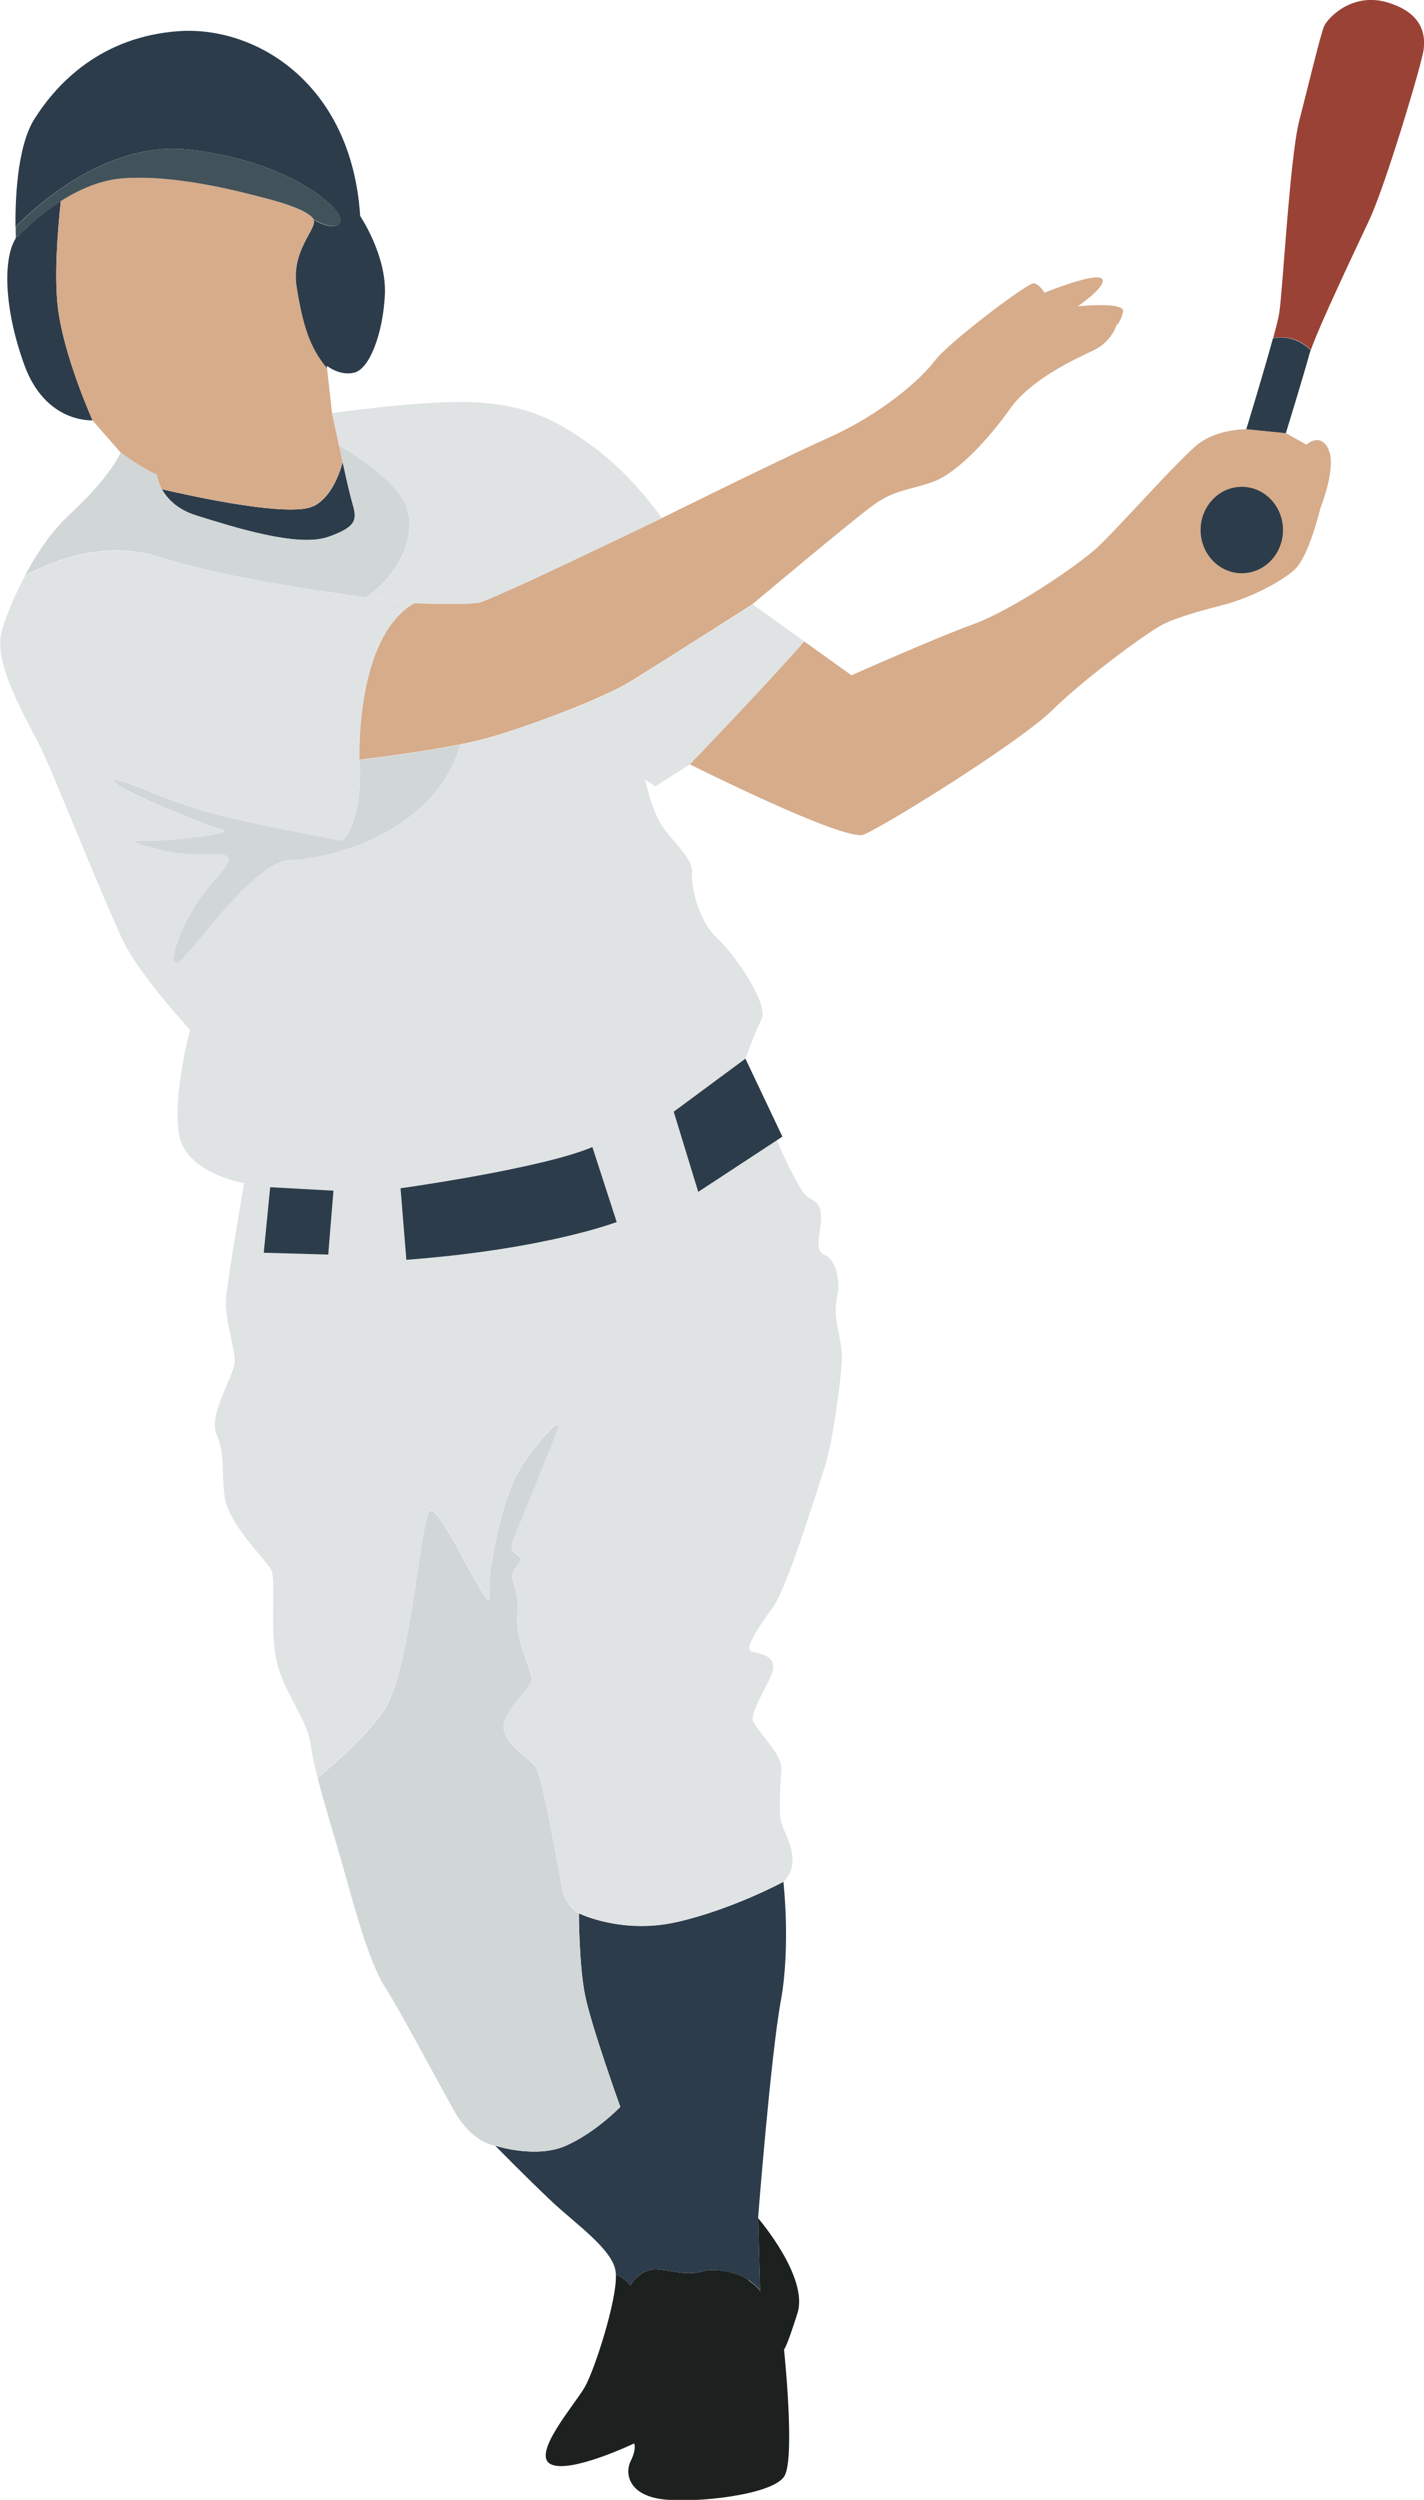 <?xml version="1.0" encoding="UTF-8"?>
<svg id="_レイヤー_2" data-name="レイヤー_2" xmlns="http://www.w3.org/2000/svg" viewBox="0 0 70.89 124.42">
  <defs>
    <style>
      .cls-1 {
        fill: #e0e3e4;
      }

      .cls-2 {
        fill: #1c2120;
      }

      .cls-3 {
        fill: #9b4236;
      }

      .cls-4 {
        fill: #42525b;
      }

      .cls-5 {
        fill: #d1d6d7;
      }

      .cls-6 {
        fill: #2c3c4a;
      }

      .cls-7 {
        fill: #d6ac8b;
      }
    </style>
  </defs>
  <g id="_レイヤー_1-2" data-name="レイヤー_1">
    <g>
      <path class="cls-2" d="M37.27,113.48c-.5-.37-1.63-.63-2.33-.43-.7.2-1.26,0-2.16-.1-.9-.1-1.4.8-1.4.8-.18-.26-.46-.43-.72-.55.06,1.29-1.07,4.78-1.55,5.61-.5.87-2.66,3.33-1.7,3.83.96.5,4.16-1.03,4.16-1.03,0,0,.13.27-.17.87-.3.6-.13,1.66,1.5,1.9,1.63.23,5.63-.2,6.16-1.16.53-.97-.03-6.29-.03-6.29,0,0,.1,0,.67-1.8.57-1.8-1.96-4.73-1.96-4.73l.1,3.63s-.07-.17-.57-.53Z"/>
      <path class="cls-6" d="M28.82,95.24s0,2.5.3,4.03c.3,1.53,1.76,5.59,1.76,5.59,0,0-1.2,1.26-2.7,1.93-1.5.67-3.53,0-3.53,0,0,0,1.63,1.66,2.8,2.76,1.16,1.1,3,2.36,3.19,3.46.01.05.01.12.02.19.26.12.53.29.72.55,0,0,.5-.9,1.4-.8.9.1,1.47.3,2.16.1.7-.2,1.83.07,2.33.43.5.37.57.53.57.53l-.1-3.63s.63-8.06,1.13-10.79c.5-2.73.13-5.93.13-5.93,0,0-2.53,1.37-5.29,2-2.76.63-4.89-.43-4.89-.43Z"/>
      <path class="cls-3" d="M69.07.12c-1.77-.53-3,.8-3.16,1.2-.17.4-.77,2.9-1.23,4.69-.47,1.8-.83,8.59-1,9.59-.04.24-.15.69-.3,1.23.52-.11,1.2-.05,1.88.58.45-1.28,2.17-4.89,2.91-6.47.8-1.7,2.6-7.72,2.7-8.46.1-.73-.03-1.83-1.8-2.36Z"/>
      <path class="cls-6" d="M65.17,17.67c.02-.07.05-.15.08-.25-.69-.63-1.37-.69-1.88-.58-.48,1.76-1.33,4.53-1.33,4.53l1.97.2s.9-2.93,1.16-3.89Z"/>
      <path class="cls-7" d="M66.14,22.36c-.43-.87-1.1-.23-1.1-.23l-1.03-.57-1.97-.2s-1.37,0-2.3.67c-.93.67-4.16,4.36-5.16,5.26-1,.9-4.16,3.06-6.16,3.79-2,.73-6.03,2.53-6.03,2.53l-2.36-1.69c-1.36,1.6-5.69,6.12-5.69,6.12,0,0,7.69,3.86,8.65,3.5.96-.37,7.72-4.56,9.39-6.19,1.66-1.63,4.63-3.79,5.43-4.23.8-.43,2.17-.77,3.26-1.06,1.1-.3,2.7-1.07,3.4-1.73.7-.67,1.26-3.03,1.26-3.03,0,0,.83-2.06.4-2.93Z"/>
      <path class="cls-6" d="M63.87,26.38c0,1.19-.92,2.15-2.05,2.15s-2.05-.96-2.05-2.15.92-2.15,2.05-2.15,2.05.96,2.05,2.15Z"/>
      <path class="cls-7" d="M53.62,15.27s1.57-1.07,1.23-1.4c-.33-.33-2.86.7-2.86.7,0,0-.23-.43-.53-.47-.3-.03-4.23,2.93-4.93,3.86-.7.93-2.63,2.63-5.23,3.8-2.6,1.17-8.36,4.03-8.36,4.03,0,0-8.42,4.07-9.09,4.2-.67.13-3.23.03-3.23.03-2.96,1.7-2.73,7.79-2.73,7.79,0,0,3.96-.47,5.96-.97,2-.5,6.12-2.06,7.49-2.9,1.36-.83,6.12-3.87,6.12-3.87,0,0,4.83-4.06,5.96-4.89,1.13-.83,1.83-.77,3.03-1.2,1.2-.43,2.79-2.16,3.83-3.63,1.03-1.46,3.19-2.46,4.13-2.9.93-.43,1.17-1.26,1.17-1.26,0,0,.2-.13.33-.67.13-.53-2.3-.27-2.3-.27Z"/>
      <path class="cls-6" d="M15.6,25.19c-1.13.57-5.81-.44-7.54-.84.25.45.74,1.01,1.71,1.31,1.83.57,5.03,1.6,6.56,1.07,1.53-.53,1.43-.93,1.2-1.73-.1-.33-.29-1.15-.47-1.99-.22.78-.65,1.79-1.46,2.19Z"/>
      <path class="cls-6" d="M3.03,10c-1.29.82-2.14,1.78-2.14,1.78h-.11c0,.06,0,.09,0,.09-.6.93-.63,3.36.43,6.29,1.06,2.93,3.4,2.76,3.4,2.76,0,0-1.43-3.16-1.73-5.62-.19-1.61,0-3.9.15-5.31Z"/>
      <path class="cls-7" d="M16.53,20.56l-.25-2.24s0,0-.01-.02c-.87-1.03-1.2-2.16-1.5-4.03-.3-1.86,1.1-2.96.83-3.36-.27-.4-1.23-.73-2.23-1-1-.27-4.53-1.27-7.32-1.03-1.12.09-2.16.58-3.02,1.12-.16,1.41-.34,3.7-.15,5.31.3,2.46,1.73,5.62,1.73,5.62l1.4,1.6s1.03.77,1.8,1.1c0,0,.03.32.25.72,1.73.4,6.41,1.41,7.54.84.81-.41,1.24-1.42,1.46-2.19-.26-1.19-.53-2.44-.53-2.44Z"/>
      <path class="cls-4" d="M16.97,10.95c.07-.53-2.5-2.93-7.52-3.5-3.99-.45-7.42,2.57-8.67,3.84,0,.22,0,.39.01.49h.11s2.36-2.66,5.16-2.9c2.8-.23,6.32.77,7.32,1.03,1,.27,1.96.6,2.23,1,.47.3,1.3.57,1.36.03Z"/>
      <path class="cls-6" d="M17.93,10.74c-.43-6.59-5.19-9.45-9.02-9.19-3.83.27-6.03,2.53-7.19,4.36-.9,1.42-.96,4.19-.95,5.38,1.25-1.27,4.69-4.29,8.67-3.84,5.03.57,7.59,2.96,7.52,3.5-.07.53-.9.27-1.36-.03.27.4-1.13,1.5-.83,3.36.3,1.86.63,3,1.5,4.03,0,0,0,0,.01.02v-.12s.65.53,1.38.33c.73-.2,1.4-1.9,1.5-3.86.1-1.96-1.23-3.93-1.23-3.93Z"/>
      <path class="cls-5" d="M20.26,25.29c-.42-1.21-2.21-2.43-3.38-3.12.23,1.08.53,2.38.65,2.82.23.8.33,1.2-1.2,1.73-1.53.53-4.73-.5-6.56-1.07-1.83-.57-1.96-2.03-1.96-2.03-.76-.33-1.8-1.1-1.8-1.1-.43.87-1.23,1.86-2.66,3.2-.78.73-1.52,1.82-2.12,2.94,1.51-.83,4.08-1.8,6.81-.91,2.85.92,7.42,1.61,10.19,1.98,1.71-1.21,2.49-3.1,2.02-4.44Z"/>
      <path class="cls-1" d="M29.65,22.33c-1.93-1.46-3.4-2.13-5.83-2.3-2.43-.17-7.29.53-7.29.53,0,0,.15.73.35,1.61,1.17.69,2.96,1.91,3.38,3.12.46,1.34-.31,3.23-2.02,4.44,1.43.19,2.39.29,2.39.29,0,0,2.56.1,3.23-.03.67-.13,9.09-4.2,9.09-4.2,0,0-1.36-2-3.29-3.46Z"/>
      <path class="cls-5" d="M17.03,41.84s-4-.73-6.36-1.33c-2.37-.6-5.13-2.03-4.99-1.63.13.4,4.49,2.16,5.36,2.4.87.23-3.1.63-4.06.57s1.03.6,2.6.67c1.57.07,2.56-.33,1.03,1.36-1.53,1.7-2.33,4.19-1.8,4.06.53-.13,3.76-5.09,5.63-5.13,1.75-.03,7.14-1.22,8.48-5.75-2.09.41-5.02.76-5.02.76,0,0,.26,2.9-.87,4.03Z"/>
      <path class="cls-1" d="M41.67,65.94c-.1-.67-.1-.83.03-1.56.13-.73-.1-1.7-.66-1.93-.57-.23-.13-1.16-.17-1.93-.03-.77-.47-.77-.73-1-.26-.23-.77-1.23-1.13-2-.37-.77-1.9-4.83-1.9-4.83,0,0,.43-1.2.8-1.96.37-.77-1.33-3.23-2.23-4.06-.9-.83-1.3-2.6-1.23-3.23.07-.63-.8-1.4-1.4-2.2-.6-.8-.93-2.43-.93-2.43l.5.33,1.73-1.1s4.33-4.52,5.69-6.12l-2.57-1.84s-4.76,3.03-6.12,3.87c-1.37.83-5.49,2.4-7.49,2.9-.28.07-.6.14-.94.21-1.34,4.54-6.73,5.72-8.48,5.75-1.87.03-5.09,4.99-5.63,5.13-.53.13.27-2.36,1.8-4.06,1.53-1.7.53-1.3-1.03-1.36-1.56-.07-3.56-.73-2.6-.67s4.93-.33,4.06-.57c-.87-.23-5.23-2-5.36-2.4-.13-.4,2.63,1.03,4.99,1.63,2.36.6,6.36,1.33,6.36,1.33,1.13-1.13.87-4.03.87-4.03,0,0-.23-6.09,2.73-7.79,0,0-8.26-.87-12.58-2.26-2.74-.88-5.3.08-6.81.91-.5.93-.9,1.88-1.14,2.68-.53,1.76,1.46,4.79,2.13,6.29.67,1.5,3.06,7.46,3.9,9.19.83,1.73,3.33,4.43,3.33,4.43,0,0-.83,3.03-.57,5.09.27,2.06,3.26,2.53,3.26,2.53,0,0-.83,4.79-.9,5.79-.07,1,.47,2.46.43,3.13-.03.67-1.33,2.63-.9,3.59.43.97.23,1.76.4,3.1.17,1.33,2.03,3.13,2.3,3.6.27.47-.03,2.6.23,4.29.27,1.7,1.6,3.13,1.76,4.49.05.42.18.98.34,1.6,1.01-.84,2.57-2.23,3.36-3.44,1.22-1.87,1.76-9.09,2.19-9.81.43-.72,3.13,5.61,3.02,4.17-.11-1.44.68-4.78,1.36-6.04.68-1.26,2.41-3.2,2.01-2.19-.4,1.01-2.01,4.99-2.23,5.5-.21.5.22.65.36.83.14.18-.43.58-.39.97.04.4.36.68.25,1.9-.11,1.22.72,2.69.72,3.16s-1.11,1.29-1.37,2.19c-.25.9,1.19,1.73,1.55,2.16.36.43,1.15,5.14,1.33,6.07.18.93.85,1.28.85,1.28,0,0,2.13,1.06,4.89.43,2.76-.63,5.29-2,5.29-2,1-.96.07-2.33-.1-2.93-.17-.6-.03-2,0-2.7.03-.7-1.17-1.83-1.4-2.33-.23-.5,1-2.16,1-2.7s-.5-.67-1.03-.77c-.53-.1.33-1.27,1.03-2.26.7-1,2.06-5.43,2.53-6.86.47-1.43.8-4.33.87-5.16.07-.83-.13-1.36-.23-2.03Z"/>
      <path class="cls-5" d="M27.97,93.96c-.18-.93-.97-5.64-1.33-6.07-.36-.43-1.8-1.26-1.55-2.16.25-.9,1.37-1.72,1.37-2.19s-.83-1.94-.72-3.16c.11-1.22-.22-1.51-.25-1.9-.04-.39.54-.79.39-.97-.14-.18-.57-.32-.36-.83.22-.5,1.83-4.49,2.23-5.5.39-1.01-1.33.93-2.01,2.19-.68,1.26-1.47,4.6-1.36,6.04.11,1.44-2.59-4.89-3.02-4.17-.43.72-.97,7.94-2.19,9.81-.79,1.2-2.34,2.59-3.36,3.44.36,1.4.94,3.22,1.49,5.22.8,2.9,1.36,4.43,1.93,5.29.57.87,2.43,4.36,3.36,6.03.93,1.66,2.06,1.76,2.06,1.76,0,0,2.03.67,3.53,0,1.5-.67,2.7-1.93,2.7-1.93,0,0-1.46-4.06-1.76-5.59-.3-1.53-.3-4.03-.3-4.03,0,0-.67-.34-.85-1.28Z"/>
      <polygon class="cls-6" points="13.45 59.09 16.6 59.26 16.34 62.44 13.13 62.35 13.45 59.09"/>
      <path class="cls-6" d="M19.95,59.14s7.03-.98,9.54-2.05l1.21,3.73s-3.53,1.36-10.47,1.88l-.29-3.56Z"/>
      <polygon class="cls-6" points="33.54 55.33 37.11 52.69 38.95 56.57 34.76 59.32 33.54 55.33"/>
    </g>
  </g>
</svg>